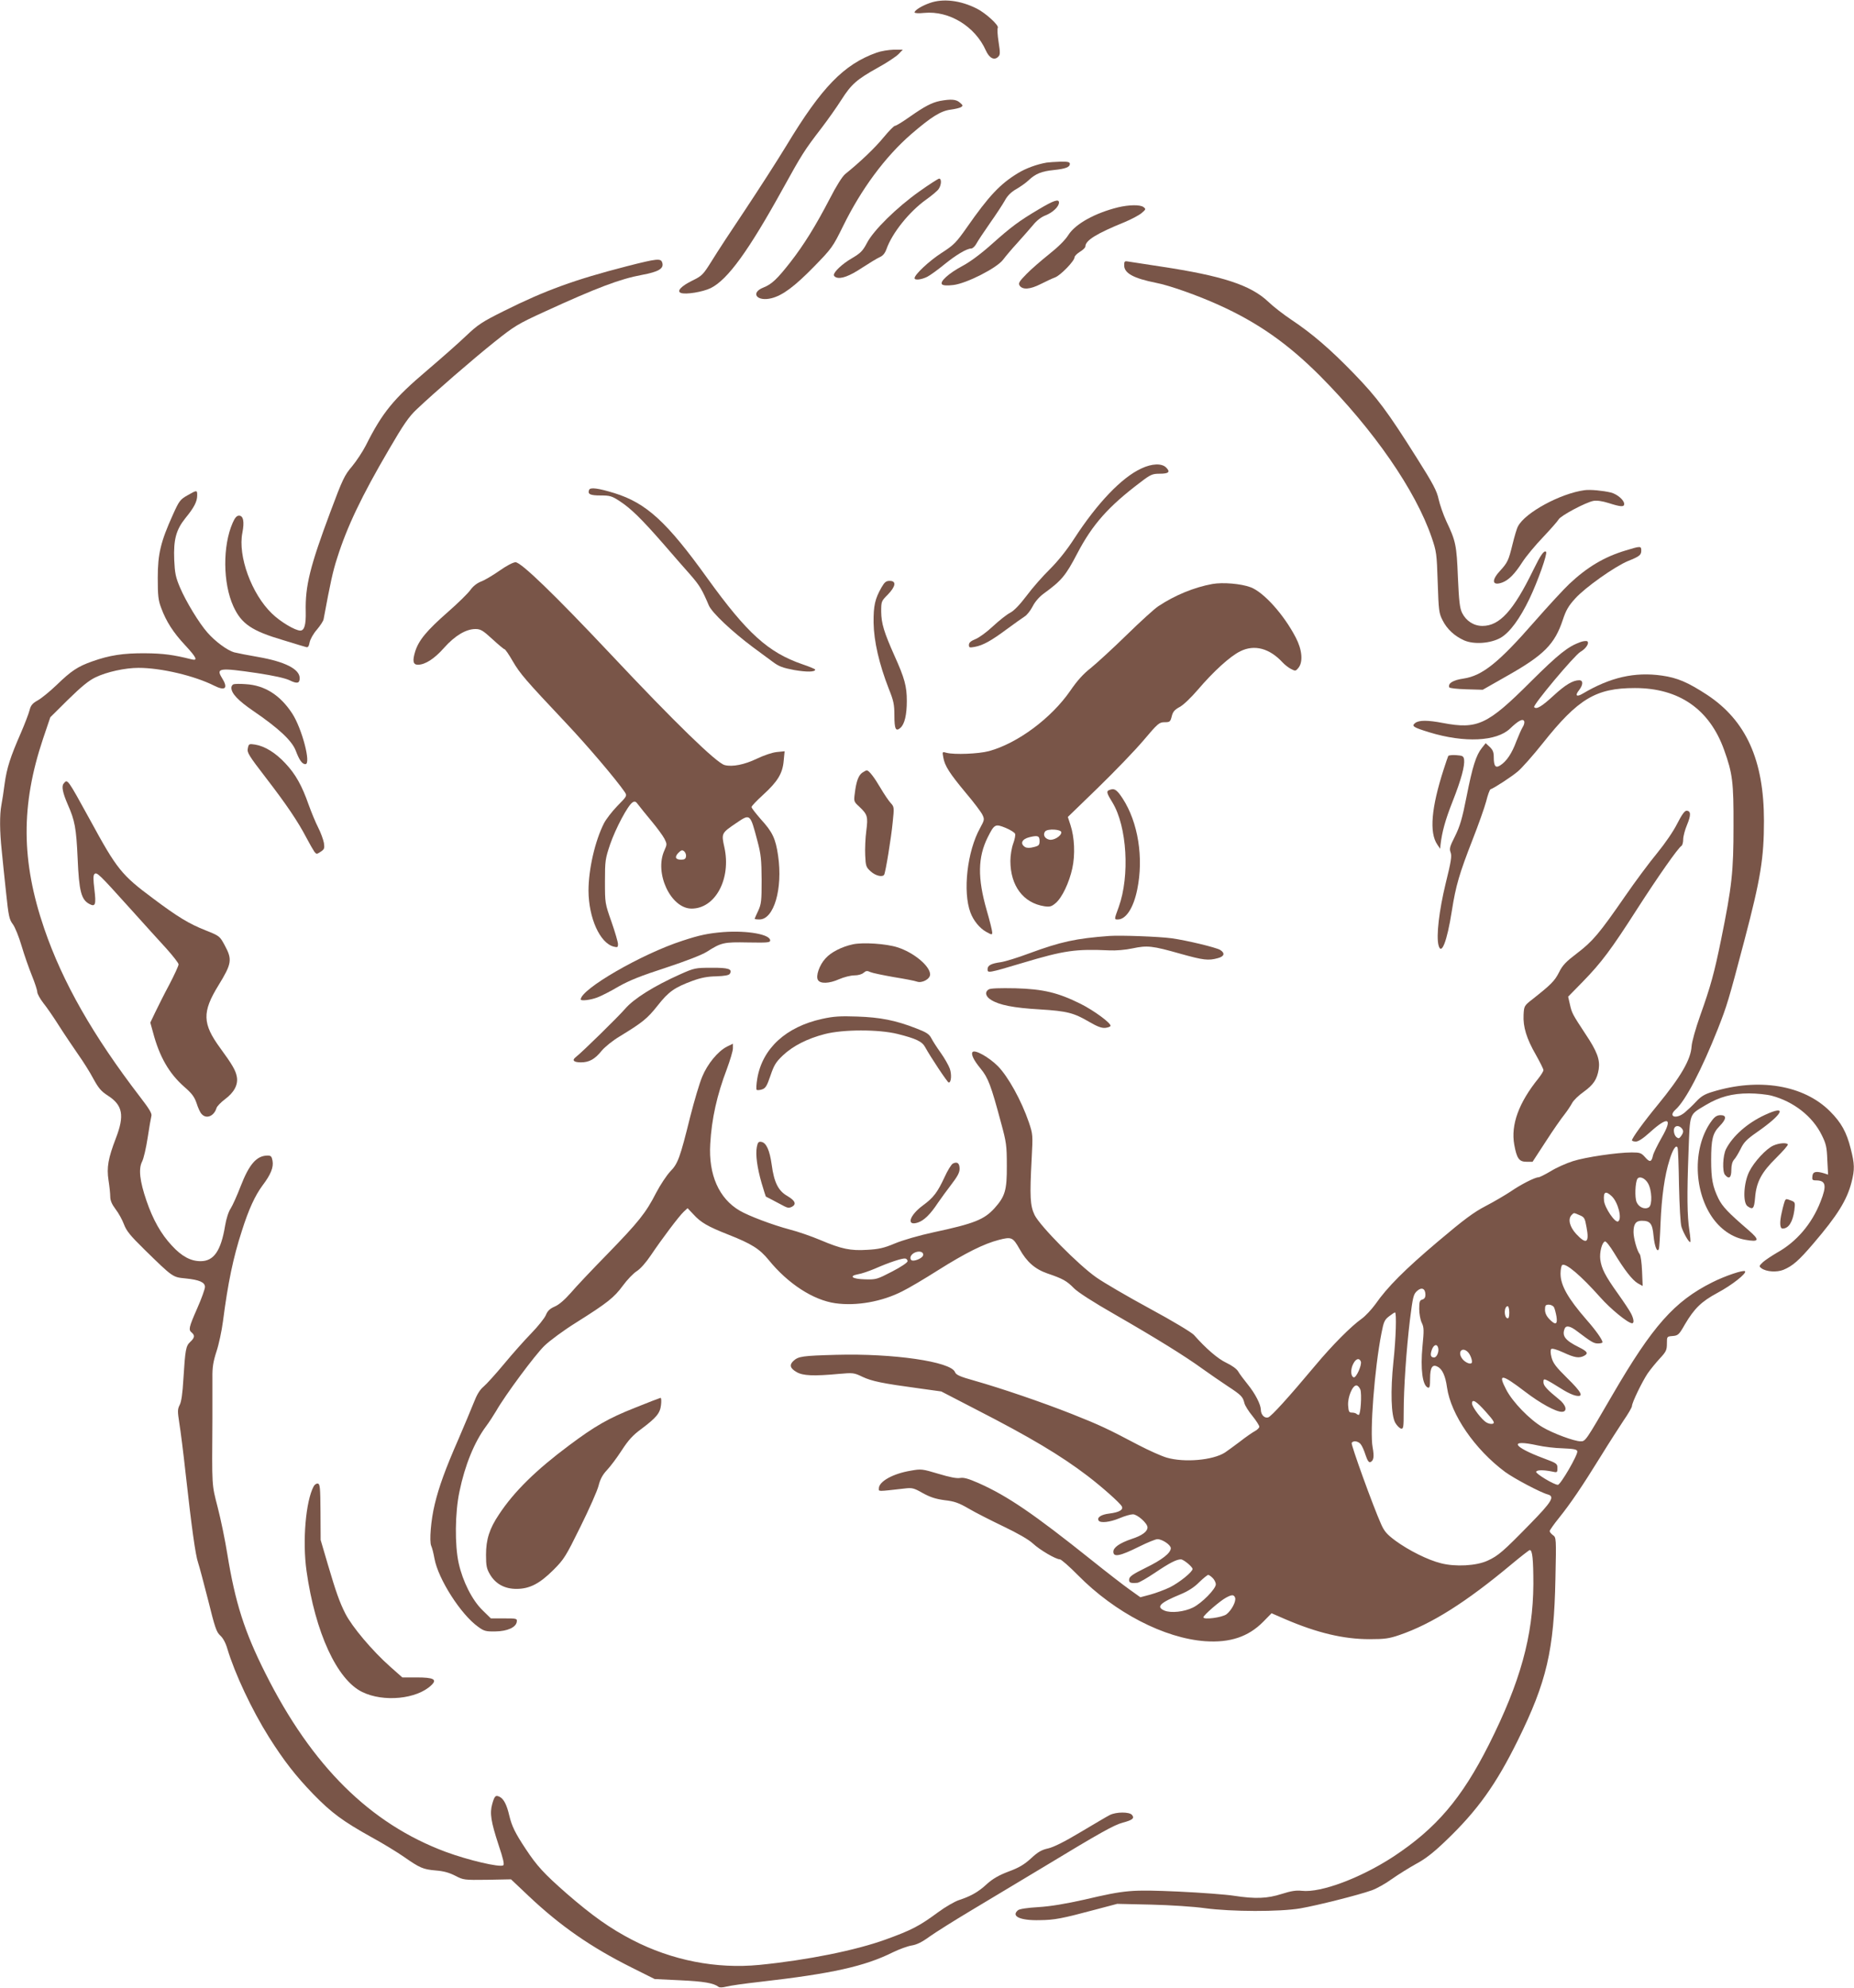 <?xml version="1.0" standalone="no"?>
<!DOCTYPE svg PUBLIC "-//W3C//DTD SVG 20010904//EN"
 "http://www.w3.org/TR/2001/REC-SVG-20010904/DTD/svg10.dtd">
<svg version="1.0" xmlns="http://www.w3.org/2000/svg"
 width="1194pt" height="1280pt" viewBox="0 0 1194 1280"
 preserveAspectRatio="xMidYMid meet">
<g transform="translate(0,1280) scale(0.1,-0.1)"
fill="#795548" stroke="none">
<path d="M5989 12781 c-52 -18 -99 -47 -99 -61 0 -5 26 -7 63 -3 160 15 327
-87 396 -242 22 -49 54 -66 79 -41 14 13 14 25 3 96 -7 44 -9 85 -5 91 9 15
-77 94 -134 123 -106 54 -218 67 -303 37z"/>
<path d="M5645 12461 c-211 -76 -353 -222 -579 -596 -60 -99 -180 -285 -265
-413 -86 -128 -183 -276 -216 -330 -58 -93 -64 -98 -127 -129 -71 -35 -102
-68 -73 -79 31 -12 140 6 192 31 109 54 243 238 467 644 120 217 136 243 246
386 42 55 100 137 129 183 64 100 98 130 234 206 59 32 118 72 133 87 l28 29
-60 0 c-32 -1 -81 -9 -109 -19z"/>
<path d="M6053 12150 c-53 -11 -99 -35 -197 -104 -44 -31 -85 -56 -92 -56 -7
0 -40 -34 -74 -75 -54 -66 -148 -156 -246 -235 -19 -15 -58 -77 -101 -161 -90
-173 -165 -294 -252 -406 -86 -110 -121 -143 -174 -164 -87 -34 -43 -93 52
-69 71 18 148 75 274 204 114 117 120 125 187 261 117 238 270 445 438 591
130 112 191 150 254 158 29 4 60 11 68 17 13 8 11 12 -9 29 -24 21 -57 23
-128 10z"/>
<path d="M6740 11753 c-63 -11 -132 -36 -183 -67 -116 -70 -189 -148 -330
-350 -69 -98 -83 -113 -164 -165 -79 -51 -173 -139 -173 -162 0 -15 44 -10 82
9 19 10 69 46 109 79 75 61 145 103 174 103 9 0 24 14 33 31 9 17 49 77 88
133 39 55 82 121 96 146 16 30 40 54 74 73 27 16 63 41 79 57 45 42 83 57 160
65 78 8 105 19 105 40 0 12 -14 15 -62 14 -35 -1 -74 -4 -88 -6z"/>
<path d="M5920 11567 c-145 -103 -295 -250 -337 -332 -27 -51 -41 -65 -97 -98
-62 -36 -116 -87 -116 -108 0 -5 7 -12 15 -15 31 -12 86 8 167 62 46 30 97 61
113 68 21 9 34 25 44 52 36 103 147 242 257 320 35 25 71 55 79 67 18 26 20
67 3 67 -7 -1 -65 -38 -128 -83z"/>
<path d="M6689 11452 c-128 -76 -175 -111 -303 -225 -67 -60 -138 -113 -187
-139 -90 -48 -149 -102 -132 -119 7 -7 32 -9 73 -4 85 10 281 110 320 163 15
20 56 69 91 107 35 39 81 91 102 116 24 30 53 52 82 63 45 18 85 56 85 82 0
25 -34 14 -131 -44z"/>
<path d="M7200 11465 c-149 -37 -273 -106 -319 -177 -21 -34 -67 -79 -125
-125 -50 -40 -116 -97 -146 -128 -45 -46 -53 -58 -44 -73 19 -29 67 -26 136 9
34 17 76 37 93 43 35 13 125 106 125 129 0 8 16 24 35 36 19 11 35 27 35 34 0
39 71 83 253 157 43 18 92 44 109 58 28 24 29 26 12 39 -22 16 -92 15 -164 -2z"/>
<path d="M4034 11085 c-331 -85 -524 -155 -788 -287 -143 -71 -169 -89 -245
-161 -47 -45 -158 -143 -245 -217 -222 -188 -293 -275 -400 -488 -20 -39 -60
-100 -89 -135 -48 -56 -61 -83 -139 -292 -132 -353 -163 -478 -159 -643 2 -85
-9 -122 -35 -122 -33 0 -129 57 -183 110 -131 126 -220 370 -190 520 14 72 6
110 -22 110 -14 0 -26 -13 -40 -45 -66 -149 -64 -390 4 -539 52 -113 118 -158
322 -218 71 -22 137 -42 146 -44 12 -4 18 3 23 30 4 20 24 56 46 81 22 26 42
56 44 68 44 237 60 310 87 393 64 203 158 400 335 702 92 158 127 209 177 256
116 110 362 323 501 434 129 103 150 116 325 196 338 155 485 210 625 236 108
20 143 41 131 79 -9 29 -32 27 -231 -24z"/>
<path d="M7240 11091 c0 -50 60 -83 205 -112 85 -16 271 -82 405 -143 251
-113 445 -250 650 -455 348 -350 616 -738 720 -1041 31 -91 33 -104 39 -290 6
-181 8 -198 31 -243 29 -58 77 -102 139 -130 64 -28 171 -20 236 17 59 35 123
122 185 251 54 113 117 291 107 302 -13 12 -35 -20 -82 -116 -128 -263 -217
-361 -328 -361 -56 0 -105 32 -131 84 -15 31 -20 74 -27 230 -8 206 -14 233
-74 359 -20 43 -42 107 -50 142 -11 53 -34 98 -141 267 -189 300 -255 388
-404 542 -154 159 -271 259 -403 347 -51 34 -118 86 -149 116 -114 108 -296
167 -693 227 -93 14 -185 28 -202 31 -31 6 -33 4 -33 -24z"/>
<path d="M7351 9784 c-127 -58 -284 -223 -431 -449 -51 -79 -106 -147 -159
-200 -45 -44 -112 -120 -149 -170 -44 -58 -81 -97 -106 -110 -22 -11 -71 -50
-111 -87 -39 -37 -90 -74 -113 -83 -30 -12 -42 -23 -42 -37 0 -18 4 -19 37
-13 54 10 106 39 207 114 49 36 101 73 115 82 14 8 37 37 51 64 15 30 43 62
70 82 117 85 143 116 218 260 98 187 200 302 408 459 64 49 76 54 122 54 59 0
71 11 42 40 -28 28 -91 26 -159 -6z"/>
<path d="M3794 9646 c-11 -28 7 -36 74 -36 60 0 73 -4 122 -36 72 -47 138
-111 279 -272 64 -74 144 -166 179 -205 59 -68 74 -94 117 -195 20 -47 149
-168 284 -269 42 -31 99 -73 126 -93 41 -31 66 -40 140 -54 82 -14 135 -13
135 3 0 3 -37 19 -82 34 -221 76 -357 200 -611 552 -262 365 -394 486 -600
550 -104 32 -156 39 -163 21z"/>
<path d="M10205 9644 c-156 -21 -384 -145 -429 -233 -8 -14 -23 -66 -35 -115
-26 -106 -32 -118 -82 -173 -57 -62 -48 -97 17 -73 41 16 79 54 129 132 24 37
84 109 133 160 49 52 94 103 100 114 13 24 175 110 224 119 21 4 57 -1 98 -14
78 -25 100 -26 100 -6 0 25 -44 63 -86 74 -51 12 -131 20 -169 15z"/>
<path d="M1206 9610 c-46 -26 -53 -36 -93 -125 -78 -173 -97 -251 -97 -405 0
-115 3 -144 22 -194 32 -87 78 -159 155 -241 74 -80 83 -101 40 -90 -115 29
-182 38 -298 39 -142 1 -230 -13 -340 -52 -94 -33 -136 -61 -230 -152 -44 -42
-99 -87 -123 -100 -34 -19 -44 -32 -52 -64 -6 -23 -31 -88 -56 -146 -67 -153
-90 -224 -104 -325 -6 -49 -16 -112 -21 -138 -12 -64 -11 -170 2 -292 5 -55
18 -177 28 -271 16 -154 21 -175 44 -205 14 -19 39 -81 56 -139 17 -58 47
-143 66 -190 19 -47 35 -95 35 -107 0 -11 18 -44 39 -71 22 -27 68 -94 102
-148 35 -55 90 -136 121 -181 32 -45 77 -116 99 -158 34 -62 51 -82 95 -110
94 -61 107 -127 50 -274 -49 -128 -60 -187 -47 -271 6 -38 11 -85 11 -104 0
-25 10 -49 34 -81 19 -24 43 -68 54 -97 16 -43 41 -74 133 -164 183 -179 181
-177 263 -185 90 -9 126 -25 126 -55 0 -13 -22 -75 -50 -138 -55 -125 -57
-138 -35 -156 21 -18 19 -33 -10 -60 -28 -26 -32 -49 -44 -240 -5 -90 -13
-146 -24 -166 -14 -28 -14 -40 -2 -118 8 -48 26 -191 40 -319 39 -351 64 -532
81 -579 8 -24 37 -133 65 -243 43 -174 53 -203 77 -225 18 -16 35 -47 46 -85
48 -160 157 -393 269 -571 95 -150 170 -247 285 -366 117 -120 190 -174 375
-277 70 -38 163 -95 205 -124 106 -74 126 -83 209 -90 50 -4 86 -14 125 -34
52 -27 56 -28 206 -26 l153 3 112 -106 c205 -194 403 -331 663 -461 l150 -75
165 -8 c151 -7 215 -18 246 -42 7 -6 26 -5 50 1 21 6 119 20 218 31 465 53
674 100 855 190 41 20 96 40 121 44 32 5 66 21 115 57 38 27 157 102 264 166
107 64 312 187 455 273 388 235 470 280 526 295 63 17 77 28 59 50 -17 20
-101 20 -143 -1 -18 -9 -102 -59 -188 -110 -105 -63 -174 -97 -209 -105 -41
-9 -65 -22 -110 -64 -44 -40 -77 -60 -145 -85 -63 -24 -101 -46 -139 -80 -55
-51 -102 -78 -181 -104 -27 -9 -88 -44 -135 -79 -118 -87 -169 -114 -335 -174
-193 -70 -503 -133 -815 -164 -277 -27 -563 29 -818 161 -143 74 -257 155
-422 298 -146 128 -192 178 -264 287 -69 104 -90 148 -106 215 -16 69 -35 106
-60 120 -28 15 -35 8 -50 -45 -17 -60 -8 -114 41 -264 30 -89 38 -125 30 -131
-24 -14 -225 33 -371 87 -486 181 -861 552 -1160 1148 -136 270 -195 456 -246
769 -14 88 -42 224 -62 301 -39 152 -37 125 -34 570 0 99 0 218 0 265 -1 66 5
103 26 168 15 45 34 133 42 195 32 248 66 411 121 580 45 143 86 230 134 295
53 70 72 117 64 159 -5 27 -10 33 -31 33 -71 0 -119 -55 -174 -197 -23 -60
-52 -124 -64 -143 -14 -20 -29 -67 -36 -110 -27 -164 -73 -230 -158 -230 -64
0 -122 31 -186 101 -69 74 -121 166 -163 289 -43 126 -52 204 -28 251 10 19
26 88 36 154 10 66 21 129 24 140 5 15 -14 46 -71 120 -305 397 -501 741 -619
1086 -149 435 -151 795 -8 1222 l47 139 115 114 c85 83 132 122 176 143 72 35
191 61 277 61 146 0 361 -51 488 -115 72 -36 91 -16 49 51 -39 63 -16 66 229
30 104 -16 178 -32 207 -46 49 -24 65 -20 65 14 0 58 -95 106 -267 136 -65 11
-135 25 -155 30 -43 12 -120 68 -171 126 -53 59 -140 202 -178 292 -28 66 -33
92 -37 178 -5 130 12 193 72 268 56 68 76 107 76 146 0 36 -1 36 -64 0z"/>
<path d="M10470 9256 c-137 -41 -247 -106 -364 -216 -32 -30 -134 -140 -226
-245 -229 -262 -334 -346 -455 -364 -68 -10 -100 -30 -92 -56 2 -6 48 -11 110
-13 l106 -3 160 91 c235 133 304 203 356 360 20 61 37 90 80 137 64 71 255
206 340 241 75 30 85 39 85 68 0 29 -5 29 -100 0z"/>
<path d="M3216 9125 c-43 -30 -97 -62 -120 -70 -25 -10 -51 -31 -67 -54 -15
-21 -79 -84 -143 -140 -139 -122 -189 -183 -212 -255 -19 -62 -14 -86 18 -86
47 1 105 38 167 108 70 79 142 122 203 122 33 0 48 -9 109 -65 39 -36 74 -65
78 -65 5 0 29 -35 53 -77 48 -82 81 -120 343 -398 137 -145 320 -360 378 -444
16 -25 16 -26 -47 -90 -35 -36 -73 -86 -86 -111 -58 -114 -100 -297 -100 -435
1 -176 74 -338 163 -360 24 -6 27 -4 27 16 0 13 -19 78 -42 144 -42 119 -42
121 -42 260 0 133 2 145 33 238 36 104 115 253 145 271 14 9 21 6 37 -16 11
-15 50 -63 85 -105 36 -43 73 -94 83 -113 17 -34 17 -37 0 -75 -67 -146 41
-375 175 -375 153 0 256 192 211 395 -20 90 -19 91 77 156 90 61 89 62 136
-116 23 -86 26 -121 27 -250 0 -135 -2 -155 -22 -199 -13 -27 -23 -50 -23 -52
0 -2 14 -4 31 -4 93 0 151 197 120 411 -16 110 -36 152 -110 233 -33 38 -61
73 -61 80 0 6 34 42 75 79 93 85 125 137 132 218 l6 62 -50 -5 c-30 -3 -83
-21 -129 -43 -79 -38 -157 -54 -207 -41 -52 13 -321 274 -737 717 -359 381
-574 589 -610 589 -15 0 -59 -23 -104 -55z m1202 -1839 c-2 -16 -10 -21 -32
-21 -37 0 -43 18 -16 45 17 17 24 19 36 9 8 -7 14 -22 12 -33z"/>
<path d="M5677 9018 c-42 -74 -52 -117 -51 -228 2 -119 36 -266 98 -425 31
-77 36 -101 36 -172 0 -87 9 -106 39 -79 27 24 41 84 41 173 0 94 -14 146 -79
290 -68 153 -85 208 -86 285 0 66 1 68 43 110 51 53 56 88 12 88 -24 0 -33 -8
-53 -42z"/>
<path d="M7808 9040 c-117 -21 -243 -73 -348 -143 -25 -16 -117 -100 -205
-186 -88 -86 -192 -181 -230 -212 -49 -38 -89 -83 -132 -146 -122 -177 -340
-339 -524 -389 -67 -18 -223 -24 -273 -11 -28 8 -28 8 -21 -30 9 -54 41 -103
145 -228 51 -60 99 -124 107 -141 14 -29 13 -34 -15 -85 -83 -149 -113 -410
-62 -545 19 -51 59 -100 100 -123 38 -21 40 -21 40 -4 0 11 -16 75 -36 144
-59 206 -57 339 7 468 43 85 48 88 115 61 31 -13 58 -30 61 -38 4 -8 -2 -37
-12 -64 -10 -27 -18 -77 -18 -111 0 -160 83 -271 219 -292 35 -5 46 -2 72 20
42 35 88 133 108 225 19 88 14 199 -12 278 l-17 52 195 189 c107 104 239 241
293 305 92 109 101 116 135 116 34 0 37 3 46 37 7 30 18 43 51 61 25 13 75 62
118 112 99 116 207 215 273 247 91 45 188 19 272 -72 14 -15 38 -34 54 -42 28
-15 31 -14 48 7 31 38 24 117 -17 195 -76 147 -207 293 -291 324 -61 23 -179
33 -246 21z m-973 -1599 c0 -24 -50 -54 -78 -47 -30 7 -42 33 -26 53 16 19
104 14 104 -6z m-140 -56 c0 -26 -5 -31 -38 -39 -25 -7 -44 -6 -55 0 -35 22
-21 52 29 64 53 13 64 8 64 -25z"/>
<path d="M10178 8666 c-79 -28 -141 -77 -320 -255 -278 -278 -343 -308 -565
-266 -99 19 -154 19 -179 0 -25 -20 -13 -28 91 -60 226 -69 433 -59 520 24 53
51 83 67 91 47 3 -8 -1 -25 -10 -38 -8 -13 -26 -54 -41 -92 -28 -76 -62 -127
-102 -153 -31 -21 -43 -7 -43 53 0 31 -6 46 -26 65 l-26 24 -24 -30 c-38 -47
-61 -121 -99 -313 -28 -143 -43 -192 -74 -255 -34 -67 -38 -81 -29 -105 9 -23
3 -60 -32 -201 -42 -174 -61 -336 -46 -396 18 -71 55 22 86 220 26 165 48 239
134 460 37 94 76 204 87 245 10 41 23 76 28 78 24 8 136 81 177 116 25 21 97
102 159 180 229 288 343 356 594 356 284 0 480 -136 574 -397 55 -153 62 -207
61 -493 0 -292 -10 -386 -80 -730 -43 -211 -67 -300 -135 -490 -29 -82 -53
-167 -55 -197 -5 -85 -69 -195 -219 -378 -89 -108 -165 -213 -165 -227 0 -4
11 -8 25 -8 16 0 47 20 90 59 119 108 150 94 76 -34 -27 -48 -53 -100 -56
-116 -9 -42 -21 -44 -51 -9 -24 27 -33 30 -85 30 -93 0 -298 -30 -379 -56 -41
-13 -105 -41 -142 -64 -37 -22 -73 -40 -80 -40 -23 0 -115 -47 -180 -92 -35
-23 -106 -65 -160 -93 -77 -40 -139 -86 -307 -228 -214 -181 -326 -293 -404
-405 -25 -34 -64 -76 -88 -93 -68 -48 -191 -172 -297 -299 -176 -210 -284
-329 -305 -336 -23 -7 -47 17 -47 50 -1 34 -36 103 -84 162 -25 31 -53 68 -62
84 -10 17 -41 39 -77 56 -55 26 -131 92 -208 179 -16 17 -135 89 -285 170
-142 77 -296 167 -343 200 -115 80 -363 331 -398 402 -29 61 -32 116 -19 363
8 153 8 156 -18 234 -48 140 -133 294 -200 362 -57 57 -146 107 -162 91 -13
-13 7 -54 51 -107 49 -60 67 -107 132 -350 34 -124 37 -146 37 -275 1 -159
-11 -198 -80 -275 -66 -72 -129 -98 -391 -154 -93 -20 -200 -51 -250 -72 -71
-30 -105 -37 -177 -41 -109 -7 -166 5 -303 63 -57 24 -146 55 -198 68 -109 29
-263 87 -321 121 -134 78 -202 232 -190 430 9 161 43 314 107 482 21 57 39
117 39 133 l0 30 -39 -19 c-58 -30 -125 -111 -159 -194 -17 -40 -51 -155 -77
-257 -66 -266 -79 -302 -129 -353 -23 -25 -64 -86 -91 -138 -66 -129 -112
-186 -314 -394 -97 -99 -203 -211 -235 -249 -39 -44 -75 -76 -103 -88 -32 -14
-47 -28 -58 -56 -9 -20 -51 -73 -94 -117 -43 -44 -122 -133 -175 -197 -54 -65
-113 -130 -132 -146 -24 -20 -43 -51 -63 -103 -16 -41 -61 -147 -99 -236 -83
-189 -126 -308 -152 -417 -25 -101 -36 -240 -23 -269 6 -12 15 -49 21 -82 24
-132 170 -360 281 -439 38 -28 50 -31 111 -30 77 1 133 26 138 62 3 21 0 22
-82 22 l-85 0 -54 53 c-66 64 -127 185 -153 302 -26 116 -24 327 5 462 35 170
96 318 170 418 21 28 50 73 66 100 58 102 251 362 311 420 34 33 126 101 205
150 202 127 244 161 300 237 27 37 67 79 89 93 24 15 60 56 91 102 72 107 182
253 212 281 l25 23 38 -40 c47 -52 92 -78 224 -130 150 -59 202 -92 260 -163
125 -154 288 -259 430 -279 136 -19 300 10 431 77 41 20 144 81 229 135 178
112 296 171 393 196 81 21 90 17 132 -57 47 -85 100 -131 180 -159 100 -34
125 -48 171 -95 24 -25 128 -92 265 -170 266 -153 453 -269 563 -349 45 -32
117 -82 161 -111 90 -59 99 -69 109 -110 4 -16 27 -53 52 -83 24 -30 44 -61
44 -69 0 -7 -13 -20 -28 -28 -15 -8 -59 -38 -97 -68 -39 -29 -82 -61 -96 -70
-78 -50 -261 -66 -375 -33 -32 9 -115 46 -184 82 -197 104 -248 128 -427 199
-195 77 -457 166 -626 214 -97 27 -120 38 -127 56 -26 67 -398 121 -763 111
-222 -6 -245 -10 -277 -39 -28 -26 -22 -48 20 -72 40 -24 110 -27 271 -12 93
8 98 8 154 -19 60 -28 126 -42 363 -74 l144 -20 226 -117 c347 -178 543 -295
715 -426 92 -70 208 -173 221 -196 13 -22 -15 -39 -79 -47 -53 -6 -82 -25 -70
-45 11 -18 73 -11 135 15 33 14 71 25 86 25 29 0 94 -58 94 -84 0 -27 -35 -53
-103 -75 -76 -26 -117 -54 -117 -82 0 -37 43 -28 164 32 54 27 108 49 120 49
31 0 86 -37 86 -58 0 -31 -56 -75 -163 -127 -79 -39 -103 -55 -105 -72 -3 -23
6 -28 53 -24 11 1 63 31 115 66 92 62 137 85 165 85 17 0 75 -48 75 -62 0 -19
-84 -87 -146 -118 -33 -16 -90 -37 -126 -47 l-64 -17 -70 50 c-38 27 -148 112
-244 189 -373 298 -541 413 -728 496 -66 29 -95 37 -119 33 -22 -4 -67 5 -140
27 -104 31 -110 32 -177 20 -116 -19 -206 -70 -206 -114 0 -21 -14 -21 164 -1
50 6 60 4 118 -29 49 -27 83 -38 141 -46 63 -7 91 -17 155 -54 42 -25 143 -76
224 -115 92 -44 162 -84 190 -110 45 -42 148 -102 174 -102 8 0 61 -46 117
-103 238 -241 556 -405 818 -424 160 -11 278 28 374 125 l54 55 85 -37 c209
-90 380 -130 546 -130 98 0 126 4 193 27 207 71 429 211 722 456 60 50 113 91
117 91 17 0 23 -62 23 -220 -2 -334 -84 -630 -286 -1032 -176 -349 -340 -540
-614 -721 -211 -138 -468 -235 -591 -221 -37 4 -69 -1 -129 -20 -93 -30 -170
-33 -308 -12 -50 8 -211 20 -357 27 -305 13 -338 11 -607 -52 -121 -27 -216
-43 -295 -48 -71 -4 -123 -12 -132 -20 -47 -39 14 -67 139 -64 97 1 143 10
360 68 l140 37 220 -5 c121 -3 276 -13 345 -23 172 -23 480 -24 615 -1 109 19
372 85 459 116 31 11 89 43 130 73 41 29 112 73 157 98 60 32 113 74 191 149
203 194 323 362 463 646 186 377 233 579 242 1038 6 266 5 268 -16 283 -11 8
-21 20 -21 26 0 5 27 44 61 86 73 91 146 198 269 397 51 83 117 185 146 229
30 43 54 85 54 93 0 22 65 156 101 210 18 26 54 70 79 97 40 43 45 54 45 95 0
46 0 46 37 49 35 3 41 8 79 75 61 103 106 147 210 203 92 49 190 126 177 139
-10 10 -129 -30 -212 -72 -243 -122 -383 -280 -641 -723 -175 -301 -174 -300
-206 -300 -40 0 -178 51 -245 91 -83 49 -193 162 -234 242 -55 105 -31 103
121 -13 98 -75 198 -130 237 -130 39 0 29 44 -20 82 -72 58 -98 86 -98 107 0
31 -2 32 132 -51 25 -15 59 -31 76 -34 55 -11 39 21 -56 114 -72 71 -90 95
-100 132 -7 27 -8 48 -2 54 6 6 36 -3 78 -22 73 -34 101 -38 133 -22 30 16 23
28 -33 56 -87 43 -110 72 -92 118 9 25 37 19 83 -17 90 -68 105 -77 132 -77
16 0 29 3 29 8 0 16 -43 77 -103 145 -119 137 -167 221 -167 296 0 27 5 53 11
56 23 15 121 -69 244 -207 68 -77 180 -168 206 -168 14 0 11 28 -7 63 -9 18
-47 75 -84 127 -83 116 -106 162 -114 220 -6 47 11 111 30 117 7 2 33 -31 59
-74 66 -109 117 -175 153 -196 l31 -17 -4 95 c-2 53 -9 102 -15 110 -17 20
-40 103 -40 142 0 52 15 73 53 73 55 0 69 -18 76 -98 7 -70 25 -113 35 -81 2
8 7 82 10 164 7 168 26 307 58 407 21 70 44 102 52 77 3 -8 7 -117 9 -244 3
-129 9 -245 16 -265 13 -41 50 -104 57 -97 2 2 0 35 -6 73 -15 97 -16 232 -6
501 10 264 2 242 111 308 89 53 170 75 279 75 50 0 116 -7 146 -15 142 -38
263 -133 322 -253 28 -56 33 -78 36 -160 l5 -95 -24 8 c-53 16 -74 12 -77 -17
-3 -24 0 -28 22 -28 65 0 72 -32 30 -138 -56 -143 -155 -258 -279 -327 -34
-20 -75 -47 -91 -61 -26 -25 -27 -27 -10 -40 32 -23 98 -27 141 -10 60 25 99
59 193 169 155 181 216 279 246 395 21 83 20 117 -5 215 -27 108 -61 169 -134
242 -169 169 -459 217 -757 125 -51 -15 -74 -30 -105 -63 -21 -23 -54 -54 -72
-69 -55 -47 -112 -29 -60 18 64 57 168 257 272 519 59 150 69 183 171 570 105
399 126 530 126 770 0 391 -115 645 -366 811 -124 81 -192 110 -291 124 -175
25 -333 -11 -510 -116 -40 -24 -52 -13 -24 22 27 35 28 64 1 64 -41 0 -90 -30
-164 -98 -76 -70 -111 -92 -126 -75 -11 11 259 333 298 356 35 20 58 55 45 67
-4 5 -24 3 -45 -4z m650 -3128 c16 -16 15 -30 -2 -53 -12 -16 -16 -17 -30 -6
-16 14 -22 52 -9 64 10 11 28 8 41 -5z m-215 -356 c26 -44 29 -140 6 -155 -26
-17 -65 0 -79 33 -13 30 -9 127 5 150 13 20 49 5 68 -28z m-234 -83 c42 -39
69 -147 42 -163 -19 -12 -87 88 -91 134 -5 57 10 65 49 29z m-206 -123 c30
-12 34 -19 44 -75 20 -103 0 -117 -66 -46 -43 47 -55 97 -29 123 15 15 12 15
51 -2z m-4229 -261 c-8 -19 -63 -40 -75 -28 -15 15 0 41 29 51 30 10 54 -2 46
-23z m-99 -35 c0 -9 -42 -37 -100 -67 -97 -50 -102 -52 -174 -50 -83 2 -108
21 -44 33 21 3 70 20 108 36 91 40 176 68 195 65 8 -1 15 -9 15 -17z m3335
-217 c0 -16 -7 -27 -20 -30 -17 -5 -20 -14 -20 -60 0 -30 7 -70 16 -89 15 -30
15 -49 5 -152 -14 -147 0 -253 35 -266 11 -4 14 7 14 58 0 72 15 95 49 76 30
-15 50 -60 60 -133 25 -175 179 -399 374 -544 59 -43 229 -133 275 -145 47
-13 26 -47 -115 -191 -171 -175 -204 -204 -272 -235 -73 -34 -208 -41 -301
-17 -85 21 -208 83 -293 145 -55 41 -72 60 -93 108 -52 116 -195 512 -189 522
10 16 40 12 57 -7 9 -10 23 -41 32 -70 12 -36 21 -50 31 -47 22 9 26 35 15 95
-19 100 12 508 57 736 14 73 20 86 49 108 18 14 35 25 38 25 11 0 6 -169 -10
-316 -20 -191 -15 -348 12 -395 11 -19 28 -35 37 -37 15 -3 17 8 17 105 0 154
17 401 40 593 19 152 23 167 46 188 30 27 54 16 54 -25z m828 -80 c5 -10 12
-37 16 -60 8 -52 -7 -57 -47 -15 -18 19 -27 39 -27 60 0 27 4 32 25 32 13 0
28 -8 33 -17z m-288 -34 c0 -28 -4 -39 -12 -37 -24 8 -22 78 2 78 5 0 10 -18
10 -41z m-458 -227 c7 -25 -9 -62 -26 -62 -22 0 -27 15 -15 49 12 34 34 41 41
13z m192 -28 c17 -17 32 -62 23 -70 -11 -11 -48 8 -63 32 -28 43 5 74 40 38z
m-690 -60 c8 -22 -30 -107 -46 -102 -20 7 -21 53 -3 87 17 34 39 40 49 15z
m-3 -181 c10 -28 2 -163 -11 -163 -3 0 -10 3 -14 7 -4 4 -17 8 -29 8 -19 0
-22 6 -25 47 -3 53 28 128 53 128 9 0 20 -12 26 -27z m808 -143 c50 -56 59
-71 46 -76 -9 -4 -28 -1 -41 7 -30 16 -94 100 -94 123 0 32 28 15 89 -54z
m333 -216 c40 -9 114 -18 163 -19 71 -3 91 -7 93 -19 5 -22 -108 -216 -125
-216 -25 0 -144 72 -140 84 4 12 44 13 100 2 36 -8 37 -8 37 22 0 28 -4 31
-87 62 -204 76 -228 125 -41 84z m-2092 -854 c11 -11 20 -29 20 -41 0 -29 -90
-121 -147 -149 -57 -28 -141 -37 -183 -20 -57 24 -31 50 105 106 46 19 87 45
118 77 27 26 53 47 58 47 5 0 18 -9 29 -20z m144 -126 c9 -23 -23 -83 -56
-108 -30 -21 -148 -36 -148 -19 0 13 106 105 145 126 38 21 51 21 59 1z"/>
<path d="M1503 8394 c-7 -3 -13 -13 -13 -22 0 -37 44 -83 142 -150 164 -112
249 -192 273 -256 23 -61 41 -86 62 -86 38 0 -22 229 -85 326 -77 118 -177
182 -299 189 -37 3 -74 2 -80 -1z"/>
<path d="M1596 7982 c-6 -27 5 -45 115 -188 134 -174 207 -282 263 -389 20
-38 43 -78 50 -88 14 -18 15 -18 41 -1 24 16 26 22 21 57 -4 21 -20 66 -37 99
-17 33 -44 99 -61 146 -43 123 -84 197 -150 267 -63 68 -133 111 -195 121 -39
6 -41 5 -47 -24z"/>
<path d="M9327 7933 c-2 -4 -16 -44 -30 -88 -79 -245 -93 -405 -41 -482 l19
-28 2 25 c10 85 31 161 78 280 56 142 79 229 74 270 -4 22 -9 25 -51 28 -25 2
-48 -1 -51 -5z"/>
<path d="M5553 7825 c-24 -17 -39 -56 -48 -133 -7 -51 -6 -54 28 -85 54 -51
58 -64 46 -157 -6 -45 -9 -115 -7 -157 3 -70 6 -77 36 -104 31 -28 75 -38 86
-21 9 15 45 234 55 337 10 97 10 100 -13 125 -13 14 -42 57 -65 96 -41 70 -75
114 -89 114 -4 0 -17 -7 -29 -15z"/>
<path d="M410 7755 c-15 -17 -6 -60 26 -134 46 -104 55 -151 64 -348 9 -211
23 -265 75 -293 39 -21 45 -5 33 93 -8 65 -8 91 0 99 15 15 28 3 226 -217 88
-98 196 -217 239 -264 42 -47 77 -92 77 -100 0 -9 -27 -68 -60 -131 -34 -63
-74 -144 -91 -179 l-31 -65 18 -65 c41 -155 103 -262 199 -347 51 -44 67 -66
81 -107 9 -29 23 -60 32 -69 30 -35 80 -15 96 37 3 12 28 37 54 57 60 44 87
95 77 146 -7 40 -30 79 -106 183 -116 158 -118 233 -12 405 86 140 90 166 40
258 -32 59 -33 60 -123 96 -107 42 -182 88 -339 206 -202 150 -232 187 -404
503 -149 271 -146 267 -171 236z"/>
<path d="M7143 7713 c-19 -7 -16 -20 22 -81 93 -154 112 -470 40 -671 -30 -82
-30 -81 -6 -81 52 0 101 74 125 193 42 204 6 432 -94 586 -38 58 -54 68 -87
54z"/>
<path d="M10802 7498 c-25 -50 -77 -126 -130 -191 -49 -59 -142 -184 -206
-277 -166 -240 -208 -290 -309 -367 -72 -55 -94 -77 -117 -124 -28 -55 -51
-78 -170 -172 -54 -42 -55 -44 -58 -101 -4 -77 19 -153 79 -257 27 -48 49 -92
49 -99 0 -7 -15 -31 -33 -54 -126 -156 -178 -298 -155 -426 16 -88 31 -110 78
-110 l40 0 86 132 c47 73 101 150 119 172 18 23 40 56 49 73 9 18 43 51 76 74
62 45 85 79 96 145 9 61 -10 114 -85 226 -84 128 -88 134 -101 193 l-11 48 94
96 c120 123 183 207 352 471 134 208 262 391 284 404 6 4 11 23 11 42 0 19 11
61 25 94 26 62 25 90 -4 90 -12 0 -31 -27 -59 -82z"/>
<path d="M4660 6799 c-98 -8 -153 -19 -265 -56 -263 -85 -655 -312 -655 -378
0 -11 63 -4 107 13 27 10 89 42 138 71 67 38 144 69 302 120 133 44 231 82
265 103 94 60 109 63 266 60 124 -2 142 -1 142 13 0 39 -146 65 -300 54z"/>
<path d="M7145 6774 c-216 -16 -313 -37 -519 -113 -72 -27 -153 -52 -181 -56
-64 -9 -85 -21 -85 -46 0 -25 4 -25 228 42 267 80 340 90 557 80 41 -2 103 3
149 13 95 20 126 17 309 -35 147 -41 179 -45 240 -28 42 11 48 32 15 53 -27
16 -213 61 -313 75 -81 11 -327 20 -400 15z"/>
<path d="M5493 6720 c-71 -15 -142 -51 -177 -91 -39 -42 -64 -114 -48 -139 15
-25 72 -23 135 5 32 14 76 25 99 25 25 0 49 7 60 17 15 13 23 14 44 4 14 -6
82 -20 150 -32 69 -11 136 -24 149 -29 32 -12 85 16 85 46 0 54 -106 142 -211
175 -72 23 -222 33 -286 19z"/>
<path d="M4385 6529 c-175 -78 -303 -159 -359 -224 -45 -52 -274 -277 -320
-313 -24 -19 -10 -32 35 -32 53 0 90 20 134 75 21 25 72 66 114 91 149 91 179
115 245 198 72 92 110 118 226 161 55 20 96 28 153 29 55 2 81 7 87 16 19 31
-9 40 -119 39 -102 0 -110 -2 -196 -40z"/>
<path d="M6368 6430 c-28 -17 -21 -46 15 -68 53 -33 143 -51 313 -61 178 -11
219 -22 320 -81 50 -29 78 -40 102 -38 18 2 33 8 34 13 3 18 -107 99 -193 142
-145 72 -240 95 -419 100 -101 2 -161 0 -172 -7z"/>
<path d="M5295 6240 c-233 -51 -385 -190 -418 -384 -6 -36 -8 -69 -4 -73 4 -3
20 -2 35 3 23 8 31 22 54 89 23 68 35 87 80 130 65 61 157 108 269 137 119 31
347 31 469 1 120 -30 159 -49 178 -85 34 -62 144 -228 152 -228 16 0 20 51 7
89 -8 22 -34 68 -59 103 -25 35 -52 77 -61 95 -14 26 -32 37 -97 62 -133 52
-232 71 -380 76 -109 4 -152 1 -225 -15z"/>
<path d="M11365 5621 c-112 -52 -206 -135 -249 -219 -21 -41 -25 -144 -7 -166
26 -31 41 -19 41 31 0 30 6 53 17 66 10 10 29 42 43 70 20 42 40 62 100 104
175 121 205 184 55 114z"/>
<path d="M11026 5587 c-123 -161 -123 -442 -1 -622 54 -79 130 -132 213 -147
93 -17 98 -3 21 63 -130 112 -166 150 -192 202 -37 76 -47 127 -47 247 0 135
10 174 54 219 45 46 47 71 7 71 -22 0 -37 -9 -55 -33z"/>
<path d="M4874 5415 c-9 -50 2 -132 31 -233 14 -47 26 -85 27 -86 2 -1 23 -12
48 -25 25 -13 57 -30 72 -38 21 -11 32 -11 48 -3 31 17 21 40 -30 70 -58 33
-85 88 -100 200 -13 94 -35 143 -67 148 -18 3 -23 -3 -29 -33z"/>
<path d="M11422 5425 c-47 -20 -126 -106 -157 -169 -36 -73 -42 -199 -11 -222
35 -25 43 -17 49 55 8 101 42 164 137 257 43 43 77 81 74 86 -8 12 -55 9 -92
-7z"/>
<path d="M6136 5308 c-10 -6 -34 -45 -53 -87 -45 -97 -71 -132 -138 -181 -90
-66 -110 -137 -33 -111 39 13 80 53 128 126 19 28 58 81 87 119 39 51 53 76
53 101 0 36 -16 48 -44 33z"/>
<path d="M11496 5071 c-3 -5 -13 -39 -21 -76 -15 -64 -13 -105 5 -105 39 0 65
41 76 118 6 49 5 52 -20 62 -33 12 -33 12 -40 1z"/>
<path d="M4089 3736 c-172 -68 -258 -118 -424 -242 -212 -158 -354 -297 -451
-444 -62 -92 -84 -162 -84 -261 0 -70 4 -89 25 -125 36 -62 95 -94 171 -94 85
0 150 34 239 123 67 67 79 86 173 277 56 113 109 232 117 265 11 43 26 70 54
100 21 22 64 79 95 127 42 65 72 98 124 136 100 75 123 103 129 156 3 25 2 46
-3 46 -5 -1 -79 -29 -165 -64z"/>
<path d="M2020 3230 c-51 -95 -73 -352 -46 -544 56 -397 196 -701 359 -780
137 -67 352 -46 445 44 39 37 15 50 -94 50 l-93 0 -78 69 c-116 103 -245 256
-289 342 -37 73 -61 141 -112 314 l-47 160 -1 180 c-1 157 -3 180 -17 183 -8
2 -21 -6 -27 -18z"/>
</g>
</svg>

